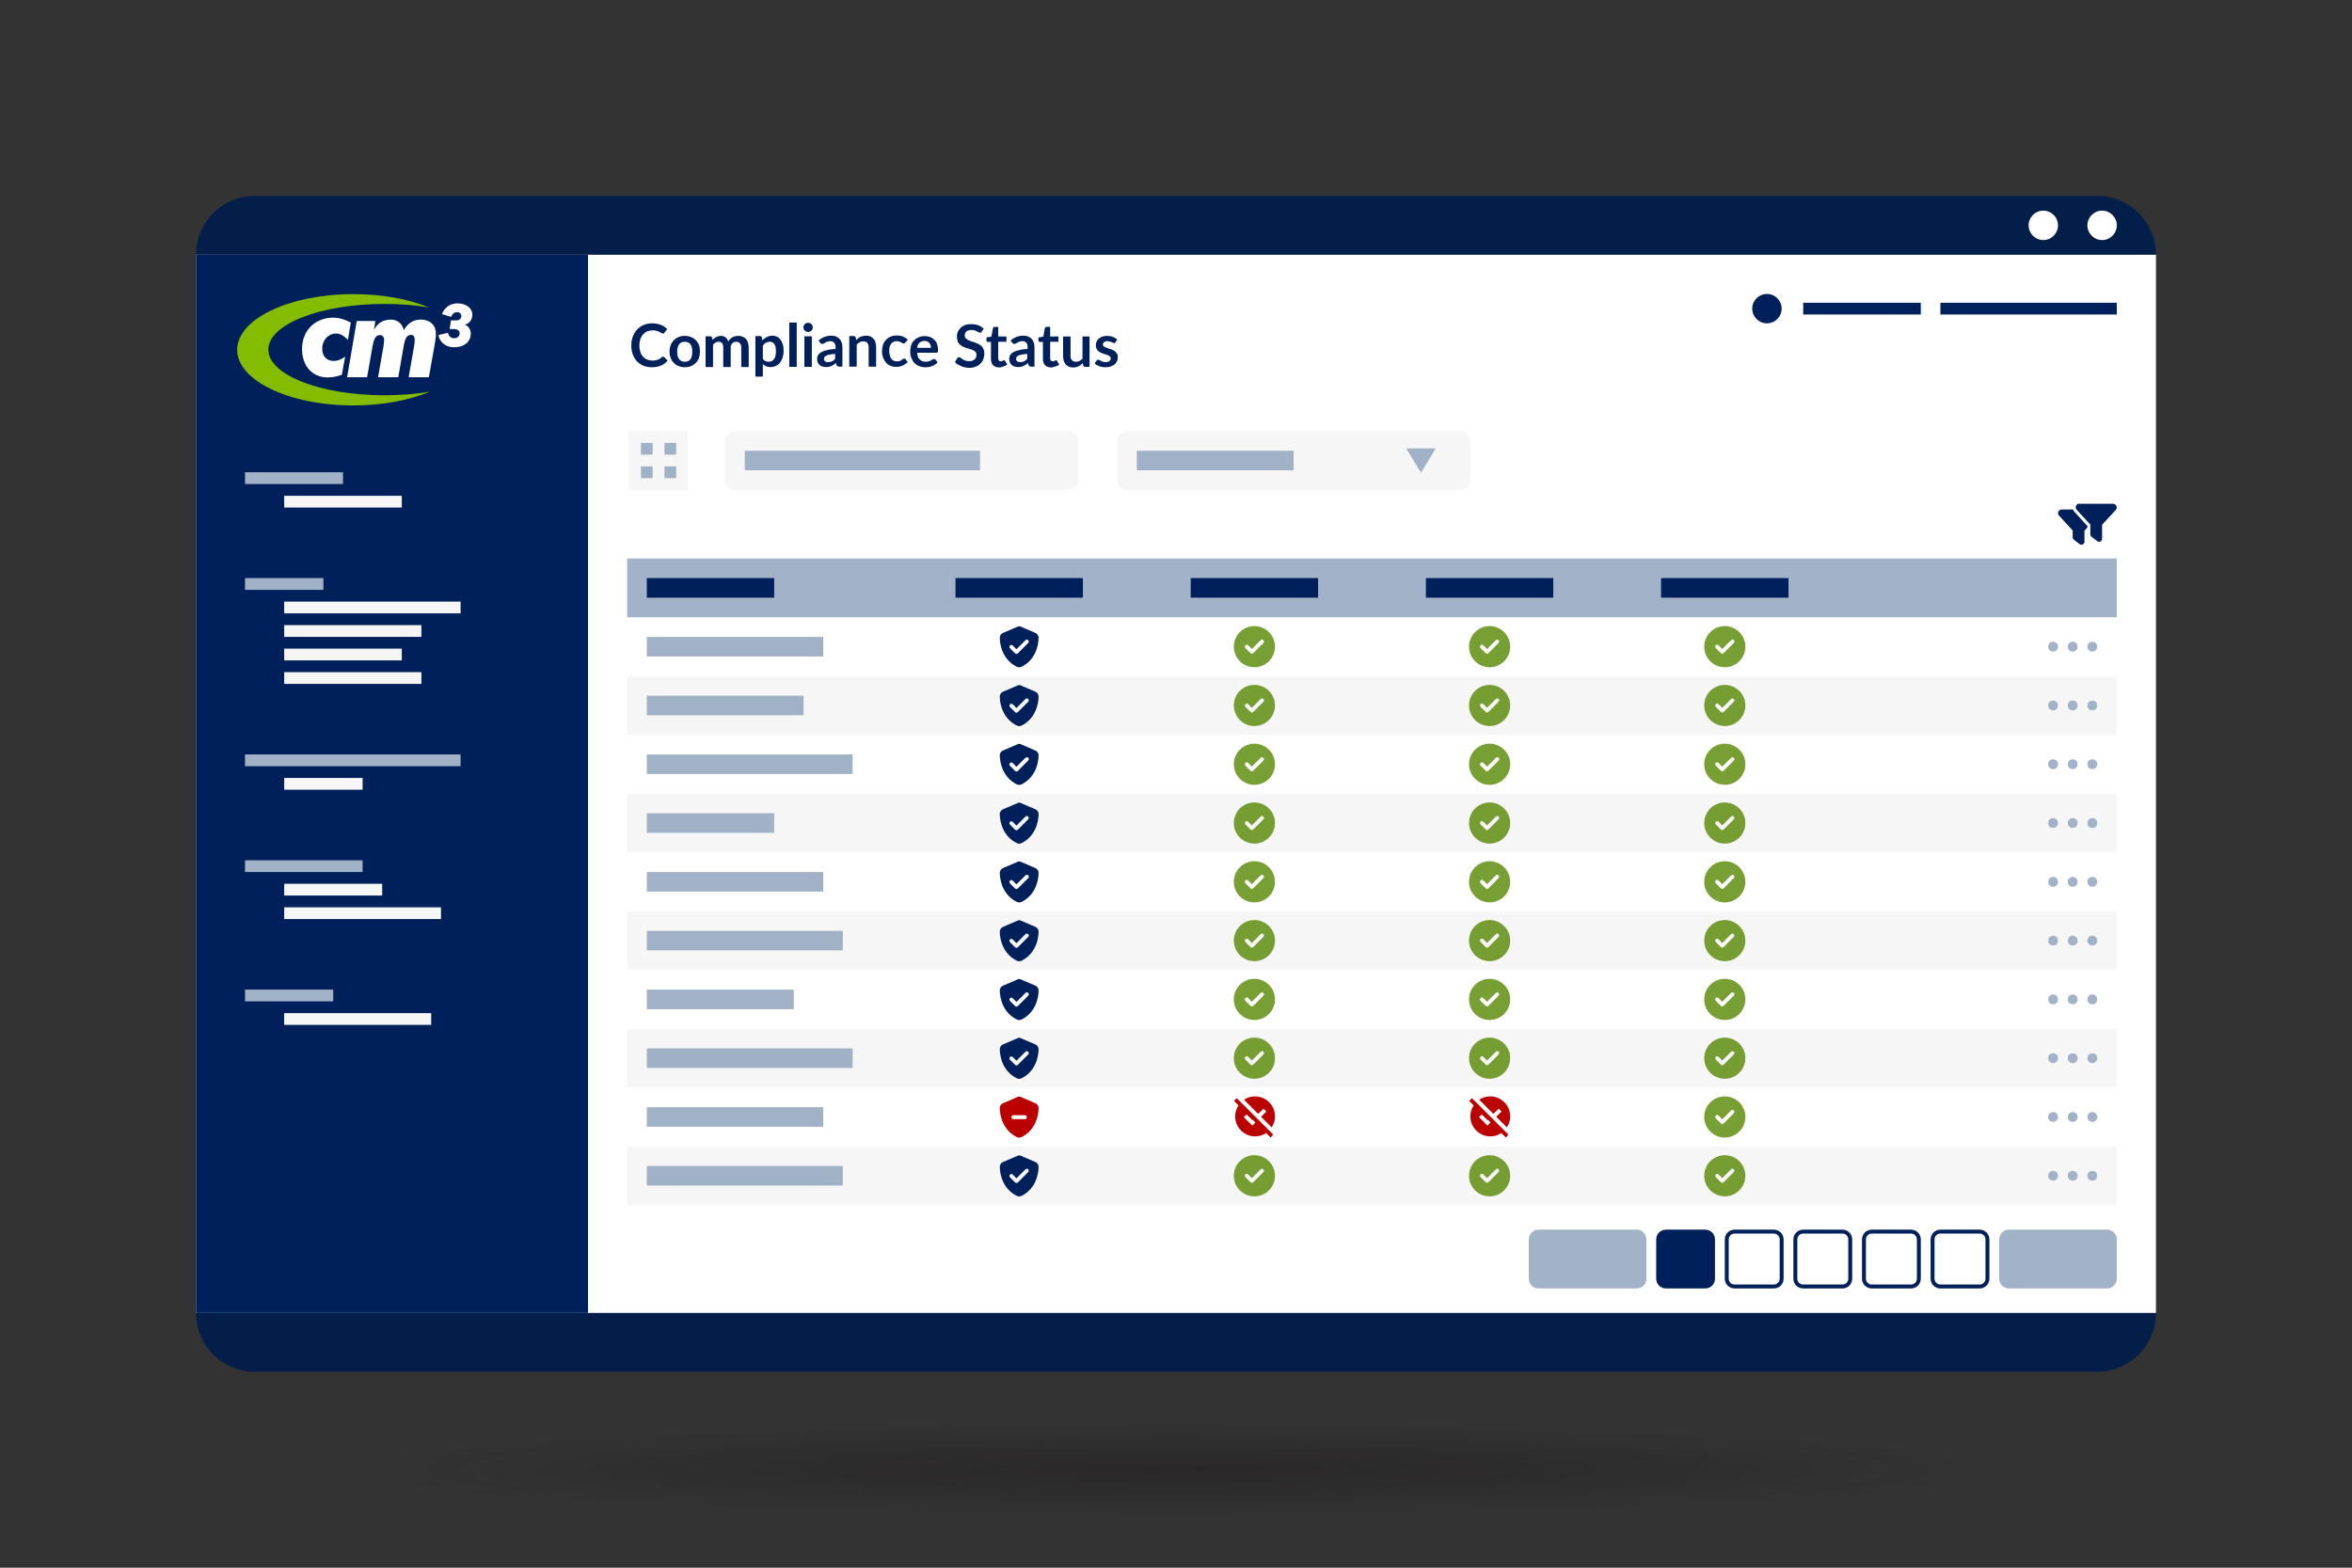 <?xml version="1.0" encoding="UTF-8"?>
<svg xmlns="http://www.w3.org/2000/svg" xmlns:xlink="http://www.w3.org/1999/xlink" version="1.1" id="Layer_1" x="0px" y="0px" viewBox="0 0 1200 800" style="enable-background:new 0 0 1200 800;" xml:space="preserve">
<rect x="0" y="0" width="1200" height="800" fill="#333333" stroke="none"/>
<style type="text/css">
	.st0{fill:#031E49;}
	.st1{fill:#FFFFFF;}
	.st2{fill-rule:evenodd;clip-rule:evenodd;fill:#00205B;}
	.st3{fill-rule:evenodd;clip-rule:evenodd;fill:#FFFFFF;}
	.st4{fill-rule:evenodd;clip-rule:evenodd;fill:#84BD00;}
	.st5{fill-rule:evenodd;clip-rule:evenodd;fill:#A2B2C6;}
	.st6{fill-rule:evenodd;clip-rule:evenodd;fill:#F6F6F6;}
	.st7{fill:#00205B;}
	.st8{fill:#A2B2C8;}
	.st9{fill:#F6F6F6;}
	.st10{fill:#BB0000;}
	.st11{fill:#568700;fill-opacity:0.8;}
	.st12{fill:#A2B2C6;}
	.st13{fill:#00205C;}
	.st14{fill:url(#SVGID_1_);}
</style>
<g id="Device_Background_00000101075520285279895050000000494361083457229956_">
	<path class="st0" d="M1070,700H130c-16.6,0-30-13.4-30-30V130c0-16.6,13.4-30,30-30h940c16.6,0,30,13.4,30,30v540   C1100,686.6,1086.6,700,1070,700z"></path>
	<rect x="100" y="130" class="st1" width="1000" height="540"></rect>
	<circle class="st1" cx="1072.5" cy="115" r="7.5"></circle>
	<circle class="st1" cx="1042.5" cy="115" r="7.5"></circle>
</g>
<g id="Sidebar_00000177445429814533292150000006956744581427844789_">
	
		<rect id="Sidebar_Background_00000182505612292103252130000009203384872883209616_" x="100" y="130" class="st2" width="200" height="540"></rect>
	<g id="Logo_00000134249563929489462670000000615000407658865300_">
		<path class="st3" d="M237.1,165.7c0.7-0.2,3.8-1,3.9-5.1l0-0.1c0-3.1-3-5.7-7.6-5.7c-3.7,0-6.6,2.1-7.9,5.5l4.6,1.4    c0.6-1.2,1.4-2.4,3.2-2.4c1.5,0,2.1,1.2,2.1,1.9c0,0.9-0.5,2.2-2.4,2.3h-1.4l-1.5,0l-0.7,4.4c0.5,0,1.7,0,2,0    c1.6,0,3.1,0.6,3.1,2.1c0,1.6-1.1,2.6-2.9,2.6c-1.7,0-2.9-1.3-3-2.8l-4.9,1.2c0.4,2.9,3.1,6.2,7.9,6.2c5.5,0,8.6-3,8.6-6.9    C240.2,168.5,239.1,166.2,237.1,165.7z"></path>
		<path class="st4" d="M196.1,201.7c-32.7,0-59.2-10.4-59.2-23.3c0-12.9,26.5-23.3,59.2-23.3c8.1,0,15.8,0.6,22.8,1.8    c-10.4-4.3-23.8-6.8-38.6-6.8c-32.7,0-59.3,12.7-59.3,28.4c0,15.7,26.5,28.4,59.3,28.4c14.9,0,28.6-2.7,39-7    C212.2,201.1,204.3,201.7,196.1,201.7z"></path>
		<path class="st3" d="M177.5,173.4c-2-2-3.8-3.2-6-3.2c-3.9,0-7.1,3.2-7.1,7.7c0,3.9,2.3,6.3,5.8,6.3c2,0,3.6-0.6,5.9-2.2l-1.7,9.3    c-3,0.9-4.8,1.3-7.2,1.3c-7.9,0-13.1-5.9-13.1-14.5c0-9.6,6.8-16,15.9-16c3.1,0,6.2,1,9,2.5L177.5,173.4z"></path>
		<path class="st3" d="M215.5,163.1c-6.9-0.5-9.5,5.5-9.5,5.5c-0.8-4.3-4.2-5.5-6.5-5.5c-4.2,0-6.8,1.8-8.7,5.2l0.7-4.5H182    l-4.9,28.7h10.2l2.2-12.6c1-5.7,1.4-8.9,4.5-8.9c1.1,0,2,1.1,2,2.4c0,0.6-0.2,2-0.3,3l-2.8,16.1h10.3l2.2-12.6c1-5.9,1.3-9,4.5-9    c1.1,0,1.7,1.1,1.7,2.6c0,0.8-0.1,1.8-0.3,2.9l-2.8,16.1h10.3l3.1-17.4c0.4-2.3,0.5-3.3,0.5-4.7    C222.4,165.8,219.4,163.4,215.5,163.1z"></path>
	</g>
	<g id="Menu_00000070085835102507734830000016199260410822895533_">
		<rect x="125" y="241" class="st5" width="50" height="6"></rect>
		<rect x="145" y="253" class="st6" width="60" height="6"></rect>
		<rect x="145" y="319" class="st6" width="70" height="6"></rect>
		<rect x="145" y="331" class="st6" width="60" height="6"></rect>
		<rect x="145" y="343" class="st6" width="70" height="6"></rect>
		<rect x="125" y="295" class="st5" width="40" height="6"></rect>
		<rect x="145" y="307" class="st6" width="90" height="6"></rect>
		<rect x="125" y="385" class="st5" width="110" height="6"></rect>
		<rect x="145" y="397" class="st6" width="40" height="6"></rect>
		<rect x="125" y="439" class="st5" width="60" height="6"></rect>
		<rect x="145" y="451" class="st6" width="50" height="6"></rect>
		<rect x="145" y="463" class="st6" width="80" height="6"></rect>
		<rect x="125" y="505" class="st5" width="45" height="6"></rect>
		<rect x="145" y="517" class="st6" width="75" height="6"></rect>
	</g>
</g>
<g>
	<path class="st7" d="M338.4,182c0.2,0,0.4,0.1,0.6,0.3l1.6,1.7c-0.9,1.1-2,2-3.3,2.5c-1.3,0.6-2.9,0.9-4.7,0.9   c-1.6,0-3.1-0.3-4.4-0.8c-1.3-0.6-2.4-1.3-3.3-2.3c-0.9-1-1.6-2.2-2.1-3.6c-0.5-1.4-0.7-2.9-0.7-4.5c0-1.7,0.3-3.2,0.8-4.5   c0.5-1.4,1.3-2.6,2.2-3.6c1-1,2.1-1.8,3.4-2.3c1.3-0.6,2.8-0.8,4.4-0.8c1.6,0,3,0.3,4.3,0.8c1.2,0.5,2.3,1.2,3.2,2.1l-1.4,1.9   c-0.1,0.1-0.2,0.2-0.3,0.3c-0.1,0.1-0.3,0.1-0.5,0.1c-0.2,0-0.3,0-0.5-0.1c-0.2-0.1-0.3-0.2-0.5-0.3c-0.2-0.1-0.4-0.3-0.7-0.4   c-0.3-0.2-0.5-0.3-0.9-0.4c-0.3-0.1-0.7-0.2-1.2-0.3c-0.4-0.1-1-0.1-1.5-0.1c-1,0-1.9,0.2-2.7,0.5s-1.5,0.9-2.1,1.5   c-0.6,0.7-1,1.5-1.4,2.4c-0.3,1-0.5,2.1-0.5,3.3c0,1.2,0.2,2.3,0.5,3.3c0.3,1,0.8,1.8,1.4,2.4c0.6,0.7,1.3,1.2,2.1,1.5   c0.8,0.4,1.7,0.5,2.6,0.5c0.6,0,1.1,0,1.5-0.1c0.5-0.1,0.9-0.2,1.2-0.3c0.4-0.1,0.7-0.3,1.1-0.5c0.3-0.2,0.7-0.5,1-0.8   c0.1-0.1,0.2-0.2,0.3-0.2C338.2,182.1,338.3,182,338.4,182z"></path>
	<path class="st7" d="M349.4,171.4c1.2,0,2.2,0.2,3.2,0.6c0.9,0.4,1.8,0.9,2.4,1.6c0.7,0.7,1.2,1.5,1.6,2.5c0.4,1,0.5,2.1,0.5,3.3   c0,1.2-0.2,2.4-0.5,3.3c-0.4,1-0.9,1.8-1.6,2.5c-0.7,0.7-1.5,1.2-2.4,1.6c-0.9,0.4-2,0.6-3.2,0.6c-1.2,0-2.2-0.2-3.2-0.6   c-1-0.4-1.8-0.9-2.4-1.6c-0.7-0.7-1.2-1.5-1.6-2.5c-0.4-1-0.6-2.1-0.6-3.3c0-1.2,0.2-2.3,0.6-3.3c0.4-1,0.9-1.8,1.6-2.5   c0.7-0.7,1.5-1.2,2.4-1.6C347.2,171.6,348.3,171.4,349.4,171.4z M349.4,184.6c1.3,0,2.3-0.4,2.9-1.3c0.6-0.9,0.9-2.1,0.9-3.8   c0-1.7-0.3-3-0.9-3.8s-1.6-1.3-2.9-1.3c-1.3,0-2.3,0.4-2.9,1.3c-0.6,0.9-1,2.2-1,3.8s0.3,2.9,1,3.8   C347.1,184.1,348.1,184.6,349.4,184.6z"></path>
	<path class="st7" d="M360,187.2v-15.6h2.3c0.5,0,0.8,0.2,1,0.7l0.2,1.2c0.3-0.3,0.6-0.6,0.9-0.8c0.3-0.3,0.6-0.5,1-0.7   c0.3-0.2,0.7-0.3,1.1-0.4s0.8-0.2,1.3-0.2c1,0,1.8,0.3,2.4,0.8s1.1,1.2,1.4,2.1c0.2-0.5,0.5-1,0.9-1.3c0.4-0.4,0.8-0.7,1.2-0.9   c0.4-0.2,0.9-0.4,1.4-0.5c0.5-0.1,1-0.2,1.5-0.2c0.9,0,1.6,0.1,2.3,0.4s1.2,0.6,1.7,1.2c0.5,0.5,0.8,1.1,1,1.9   c0.2,0.7,0.4,1.6,0.4,2.5v9.9h-3.8v-9.9c0-1-0.2-1.7-0.7-2.2c-0.4-0.5-1.1-0.8-1.9-0.8c-0.4,0-0.7,0.1-1.1,0.2   c-0.3,0.1-0.6,0.3-0.9,0.6c-0.2,0.2-0.4,0.6-0.6,0.9s-0.2,0.8-0.2,1.3v9.9h-3.8v-9.9c0-1-0.2-1.8-0.6-2.3c-0.4-0.5-1-0.7-1.8-0.7   c-0.5,0-1.1,0.1-1.5,0.4c-0.5,0.3-0.9,0.6-1.3,1.1v11.4H360z"></path>
	<path class="st7" d="M389,173.7c0.6-0.7,1.4-1.3,2.2-1.7c0.8-0.4,1.8-0.7,2.9-0.7c0.9,0,1.6,0.2,2.3,0.5s1.3,0.9,1.8,1.5   c0.5,0.7,0.9,1.5,1.2,2.5c0.3,1,0.4,2.1,0.4,3.4c0,1.2-0.2,2.2-0.5,3.2c-0.3,1-0.8,1.9-1.3,2.6s-1.3,1.3-2.1,1.7s-1.8,0.6-2.8,0.6   c-0.9,0-1.6-0.1-2.2-0.4s-1.2-0.6-1.7-1.1v6.4h-3.8v-20.7h2.3c0.5,0,0.8,0.2,1,0.7L389,173.7z M389.2,183.2   c0.4,0.5,0.9,0.9,1.4,1.1s1,0.3,1.6,0.3c0.6,0,1.1-0.1,1.5-0.3s0.8-0.5,1.2-1c0.3-0.4,0.6-1,0.7-1.6c0.2-0.7,0.3-1.4,0.3-2.3   c0-0.9-0.1-1.7-0.2-2.3c-0.1-0.6-0.4-1.1-0.6-1.5c-0.3-0.4-0.6-0.7-1-0.9c-0.4-0.2-0.8-0.3-1.3-0.3c-0.8,0-1.4,0.2-2,0.5   s-1.1,0.8-1.6,1.4V183.2z"></path>
	<path class="st7" d="M406.5,164.6v22.6h-3.8v-22.6H406.5z"></path>
	<path class="st7" d="M414.7,167.1c0,0.3-0.1,0.6-0.2,0.9c-0.1,0.3-0.3,0.5-0.5,0.7c-0.2,0.2-0.5,0.4-0.8,0.5   c-0.3,0.1-0.6,0.2-0.9,0.2c-0.3,0-0.6-0.1-0.9-0.2c-0.3-0.1-0.5-0.3-0.8-0.5s-0.4-0.5-0.5-0.7c-0.1-0.3-0.2-0.6-0.2-0.9   c0-0.3,0.1-0.6,0.2-0.9c0.1-0.3,0.3-0.5,0.5-0.8s0.5-0.4,0.8-0.5c0.3-0.1,0.6-0.2,0.9-0.2c0.3,0,0.6,0.1,0.9,0.2   c0.3,0.1,0.5,0.3,0.8,0.5c0.2,0.2,0.4,0.5,0.5,0.8S414.7,166.7,414.7,167.1z M414.2,171.6v15.6h-3.8v-15.6H414.2z"></path>
	<path class="st7" d="M417.6,173.8c1.8-1.6,4-2.5,6.5-2.5c0.9,0,1.7,0.1,2.4,0.4c0.7,0.3,1.3,0.7,1.8,1.2s0.9,1.2,1.1,1.9   c0.3,0.7,0.4,1.6,0.4,2.4v9.9h-1.7c-0.4,0-0.6-0.1-0.8-0.2c-0.2-0.1-0.3-0.3-0.5-0.6l-0.3-1.1c-0.4,0.4-0.8,0.7-1.2,0.9   c-0.4,0.3-0.8,0.5-1.2,0.7c-0.4,0.2-0.8,0.3-1.3,0.4c-0.5,0.1-1,0.1-1.5,0.1c-0.7,0-1.3-0.1-1.8-0.3c-0.6-0.2-1-0.4-1.4-0.8   c-0.4-0.4-0.7-0.8-0.9-1.3c-0.2-0.5-0.3-1.1-0.3-1.8c0-0.4,0.1-0.8,0.2-1.2c0.1-0.4,0.3-0.8,0.6-1.1c0.3-0.4,0.7-0.7,1.2-1   c0.5-0.3,1.1-0.6,1.8-0.8c0.7-0.2,1.5-0.4,2.4-0.6s2-0.2,3.2-0.3v-0.9c0-1-0.2-1.8-0.7-2.3c-0.4-0.5-1.1-0.8-1.9-0.8   c-0.6,0-1.1,0.1-1.5,0.2c-0.4,0.1-0.8,0.3-1.1,0.5c-0.3,0.2-0.6,0.3-0.8,0.5c-0.2,0.1-0.5,0.2-0.8,0.2c-0.3,0-0.5-0.1-0.7-0.2   c-0.2-0.1-0.3-0.3-0.4-0.5L417.6,173.8z M426.2,180.6c-1.1,0.1-2,0.1-2.7,0.3c-0.7,0.1-1.3,0.3-1.8,0.5c-0.4,0.2-0.8,0.5-1,0.7   c-0.2,0.3-0.3,0.6-0.3,0.9c0,0.7,0.2,1.1,0.6,1.4s0.9,0.4,1.5,0.4c0.8,0,1.4-0.1,2-0.4c0.6-0.3,1.1-0.7,1.6-1.3V180.6z"></path>
	<path class="st7" d="M436.9,173.5c0.3-0.3,0.6-0.6,1-0.9c0.3-0.3,0.7-0.5,1.1-0.7c0.4-0.2,0.8-0.3,1.3-0.4c0.4-0.1,0.9-0.2,1.5-0.2   c0.9,0,1.6,0.1,2.3,0.4c0.7,0.3,1.2,0.7,1.6,1.2s0.8,1.1,1,1.9c0.2,0.7,0.3,1.5,0.3,2.4v9.9h-3.8v-9.9c0-1-0.2-1.7-0.7-2.2   c-0.4-0.5-1.1-0.8-2-0.8c-0.6,0-1.3,0.1-1.8,0.4c-0.6,0.3-1.1,0.7-1.6,1.2v11.3h-3.8v-15.6h2.3c0.5,0,0.8,0.2,1,0.7L436.9,173.5z"></path>
	<path class="st7" d="M461.8,174.9c-0.1,0.1-0.2,0.3-0.3,0.3c-0.1,0.1-0.3,0.1-0.5,0.1c-0.2,0-0.4-0.1-0.6-0.2   c-0.2-0.1-0.4-0.2-0.7-0.4s-0.6-0.3-0.9-0.4c-0.3-0.1-0.8-0.2-1.3-0.2c-0.7,0-1.2,0.1-1.7,0.4s-0.9,0.6-1.2,1   c-0.3,0.4-0.6,1-0.7,1.6c-0.2,0.6-0.2,1.4-0.2,2.2c0,0.8,0.1,1.6,0.3,2.2c0.2,0.6,0.4,1.2,0.8,1.6c0.3,0.4,0.7,0.8,1.2,1   c0.5,0.2,1,0.3,1.6,0.3s1.1-0.1,1.5-0.2c0.4-0.1,0.7-0.3,0.9-0.5c0.3-0.2,0.5-0.3,0.7-0.5s0.4-0.2,0.6-0.2c0.3,0,0.5,0.1,0.7,0.3   l1.1,1.4c-0.4,0.5-0.9,0.9-1.4,1.2c-0.5,0.3-1,0.6-1.5,0.8c-0.5,0.2-1.1,0.3-1.6,0.4c-0.6,0.1-1.1,0.1-1.6,0.1   c-1,0-1.9-0.2-2.7-0.5c-0.9-0.4-1.6-0.9-2.2-1.6s-1.1-1.5-1.5-2.5c-0.4-1-0.6-2.1-0.6-3.4c0-1.1,0.2-2.2,0.5-3.2s0.8-1.8,1.5-2.5   c0.6-0.7,1.4-1.3,2.4-1.7c0.9-0.4,2-0.6,3.3-0.6c1.2,0,2.2,0.2,3.1,0.6c0.9,0.4,1.7,0.9,2.4,1.6L461.8,174.9z"></path>
	<path class="st7" d="M467.9,179.9c0.1,0.8,0.2,1.5,0.4,2.1c0.2,0.6,0.5,1.1,0.9,1.4c0.4,0.4,0.8,0.7,1.3,0.9   c0.5,0.2,1.1,0.3,1.7,0.3c0.6,0,1.1-0.1,1.6-0.2s0.8-0.3,1.2-0.5c0.3-0.2,0.6-0.3,0.9-0.5c0.2-0.1,0.5-0.2,0.7-0.2   c0.3,0,0.5,0.1,0.7,0.3l1.1,1.4c-0.4,0.5-0.9,0.9-1.4,1.2c-0.5,0.3-1.1,0.6-1.6,0.8c-0.6,0.2-1.1,0.3-1.7,0.4   c-0.6,0.1-1.1,0.1-1.7,0.1c-1.1,0-2.1-0.2-3-0.5c-0.9-0.4-1.7-0.9-2.4-1.6c-0.7-0.7-1.2-1.6-1.6-2.6c-0.4-1-0.6-2.2-0.6-3.6   c0-1.1,0.2-2.1,0.5-3c0.3-0.9,0.8-1.8,1.5-2.4c0.6-0.7,1.4-1.2,2.4-1.6c0.9-0.4,2-0.6,3.1-0.6c1,0,1.9,0.2,2.7,0.5   c0.8,0.3,1.5,0.8,2.1,1.4s1.1,1.3,1.4,2.2c0.3,0.9,0.5,1.9,0.5,3c0,0.6-0.1,1-0.2,1.1c-0.1,0.2-0.4,0.3-0.7,0.3H467.9z M475,177.6   c0-0.5-0.1-0.9-0.2-1.4c-0.1-0.4-0.3-0.8-0.6-1.1c-0.3-0.3-0.6-0.6-1-0.8c-0.4-0.2-0.9-0.3-1.5-0.3c-1.1,0-1.9,0.3-2.6,0.9   c-0.6,0.6-1,1.5-1.2,2.6H475z"></path>
	<path class="st7" d="M500.9,169.2c-0.1,0.2-0.3,0.4-0.4,0.5c-0.1,0.1-0.3,0.1-0.5,0.1c-0.2,0-0.4-0.1-0.7-0.2   c-0.2-0.2-0.5-0.3-0.9-0.5c-0.3-0.2-0.7-0.4-1.2-0.5c-0.5-0.2-1-0.2-1.6-0.2c-0.6,0-1.1,0.1-1.5,0.2c-0.4,0.1-0.8,0.3-1.1,0.6   c-0.3,0.2-0.5,0.5-0.6,0.9c-0.1,0.3-0.2,0.7-0.2,1.1c0,0.5,0.1,0.9,0.4,1.3c0.3,0.3,0.7,0.6,1.1,0.9c0.5,0.2,1,0.5,1.6,0.7   c0.6,0.2,1.2,0.4,1.9,0.6c0.6,0.2,1.3,0.5,1.9,0.8c0.6,0.3,1.2,0.7,1.6,1.1c0.5,0.4,0.9,1,1.1,1.6c0.3,0.6,0.4,1.4,0.4,2.3   c0,1-0.2,1.9-0.5,2.8c-0.3,0.9-0.8,1.6-1.5,2.3s-1.5,1.2-2.4,1.5c-0.9,0.4-2,0.6-3.2,0.6c-0.7,0-1.4-0.1-2.1-0.2s-1.3-0.3-2-0.6   s-1.2-0.6-1.8-0.9s-1-0.8-1.5-1.2l1.2-2c0.1-0.1,0.2-0.3,0.4-0.4c0.2-0.1,0.3-0.1,0.5-0.1c0.3,0,0.5,0.1,0.8,0.3   c0.3,0.2,0.6,0.4,1,0.7c0.4,0.3,0.9,0.5,1.4,0.7c0.5,0.2,1.2,0.3,2,0.3c1.2,0,2.1-0.3,2.7-0.8c0.6-0.6,1-1.3,1-2.4   c0-0.6-0.1-1-0.4-1.4s-0.7-0.7-1.1-0.9c-0.5-0.2-1-0.5-1.6-0.6c-0.6-0.2-1.2-0.4-1.9-0.6s-1.2-0.4-1.9-0.7   c-0.6-0.3-1.2-0.7-1.6-1.1c-0.5-0.5-0.9-1-1.1-1.7s-0.4-1.5-0.4-2.5c0-0.8,0.2-1.6,0.5-2.3s0.8-1.4,1.4-2c0.6-0.6,1.4-1.1,2.3-1.4   c0.9-0.4,1.9-0.5,3.1-0.5c1.3,0,2.5,0.2,3.6,0.6s2,1,2.8,1.7L500.9,169.2z"></path>
	<path class="st7" d="M509.8,187.5c-1.4,0-2.4-0.4-3.1-1.1c-0.7-0.8-1.1-1.8-1.1-3.2v-8.7H504c-0.2,0-0.4-0.1-0.5-0.2   c-0.1-0.1-0.2-0.3-0.2-0.6v-1.5l2.5-0.4l0.8-4.3c0.1-0.2,0.1-0.4,0.3-0.5c0.1-0.1,0.3-0.2,0.5-0.2h1.9v4.9h4.2v2.7h-4.2v8.5   c0,0.5,0.1,0.9,0.4,1.1c0.2,0.3,0.6,0.4,1,0.4c0.2,0,0.4,0,0.6-0.1c0.2-0.1,0.3-0.1,0.4-0.2c0.1-0.1,0.2-0.1,0.3-0.2   c0.1-0.1,0.2-0.1,0.3-0.1c0.1,0,0.2,0,0.3,0.1c0.1,0.1,0.1,0.1,0.2,0.3l1.1,1.8c-0.5,0.5-1.2,0.8-1.9,1S510.6,187.5,509.8,187.5z"></path>
	<path class="st7" d="M515.6,173.8c1.8-1.6,4-2.5,6.5-2.5c0.9,0,1.7,0.1,2.4,0.4c0.7,0.3,1.3,0.7,1.8,1.2s0.9,1.2,1.1,1.9   c0.3,0.7,0.4,1.6,0.4,2.4v9.9h-1.7c-0.4,0-0.6-0.1-0.8-0.2c-0.2-0.1-0.3-0.3-0.5-0.6l-0.3-1.1c-0.4,0.4-0.8,0.7-1.2,0.9   c-0.4,0.3-0.8,0.5-1.2,0.7c-0.4,0.2-0.8,0.3-1.3,0.4c-0.5,0.1-1,0.1-1.5,0.1c-0.7,0-1.3-0.1-1.8-0.3c-0.6-0.2-1-0.4-1.4-0.8   c-0.4-0.4-0.7-0.8-0.9-1.3c-0.2-0.5-0.3-1.1-0.3-1.8c0-0.4,0.1-0.8,0.2-1.2c0.1-0.4,0.3-0.8,0.6-1.1c0.3-0.4,0.7-0.7,1.2-1   c0.5-0.3,1.1-0.6,1.8-0.8c0.7-0.2,1.5-0.4,2.4-0.6s2-0.2,3.2-0.3v-0.9c0-1-0.2-1.8-0.7-2.3c-0.4-0.5-1.1-0.8-1.9-0.8   c-0.6,0-1.1,0.1-1.5,0.2c-0.4,0.1-0.8,0.3-1.1,0.5c-0.3,0.2-0.6,0.3-0.8,0.5c-0.2,0.1-0.5,0.2-0.8,0.2c-0.3,0-0.5-0.1-0.7-0.2   c-0.2-0.1-0.3-0.3-0.4-0.5L515.6,173.8z M524.2,180.6c-1.1,0.1-2,0.1-2.7,0.3c-0.7,0.1-1.3,0.3-1.8,0.5c-0.4,0.2-0.8,0.5-1,0.7   c-0.2,0.3-0.3,0.6-0.3,0.9c0,0.7,0.2,1.1,0.6,1.4s0.9,0.4,1.5,0.4c0.8,0,1.4-0.1,2-0.4c0.6-0.3,1.1-0.7,1.6-1.3V180.6z"></path>
	<path class="st7" d="M536.3,187.5c-1.4,0-2.4-0.4-3.1-1.1c-0.7-0.8-1.1-1.8-1.1-3.2v-8.7h-1.6c-0.2,0-0.4-0.1-0.5-0.2   c-0.1-0.1-0.2-0.3-0.2-0.6v-1.5l2.5-0.4l0.8-4.3c0.1-0.2,0.1-0.4,0.3-0.5c0.1-0.1,0.3-0.2,0.5-0.2h1.9v4.9h4.2v2.7h-4.2v8.5   c0,0.5,0.1,0.9,0.4,1.1c0.2,0.3,0.6,0.4,1,0.4c0.2,0,0.4,0,0.6-0.1c0.2-0.1,0.3-0.1,0.4-0.2c0.1-0.1,0.2-0.1,0.3-0.2   c0.1-0.1,0.2-0.1,0.3-0.1c0.1,0,0.2,0,0.3,0.1c0.1,0.1,0.1,0.1,0.2,0.3l1.1,1.8c-0.5,0.5-1.2,0.8-1.9,1S537.1,187.5,536.3,187.5z"></path>
	<path class="st7" d="M555.9,171.6v15.6h-2.3c-0.5,0-0.8-0.2-0.9-0.7l-0.3-1.2c-0.6,0.6-1.3,1.2-2.1,1.6c-0.8,0.4-1.7,0.6-2.7,0.6   c-0.9,0-1.6-0.1-2.3-0.4c-0.7-0.3-1.2-0.7-1.6-1.2c-0.4-0.5-0.8-1.2-1-1.9s-0.3-1.5-0.3-2.4v-9.9h3.8v9.9c0,1,0.2,1.7,0.7,2.2   s1.1,0.8,2,0.8c0.6,0,1.3-0.1,1.8-0.4c0.6-0.3,1.1-0.7,1.6-1.2v-11.3H555.9z"></path>
	<path class="st7" d="M569.1,174.7c-0.1,0.2-0.2,0.3-0.3,0.3s-0.3,0.1-0.4,0.1c-0.2,0-0.4-0.1-0.6-0.2c-0.2-0.1-0.4-0.2-0.7-0.3   c-0.3-0.1-0.6-0.2-0.9-0.3c-0.4-0.1-0.8-0.2-1.2-0.2c-0.7,0-1.3,0.2-1.7,0.5c-0.4,0.3-0.6,0.7-0.6,1.2c0,0.3,0.1,0.6,0.3,0.8   c0.2,0.2,0.5,0.4,0.9,0.6c0.4,0.2,0.8,0.3,1.2,0.5c0.5,0.1,0.9,0.3,1.4,0.4c0.5,0.2,0.9,0.3,1.4,0.6c0.5,0.2,0.9,0.5,1.2,0.8   s0.6,0.7,0.9,1.1c0.2,0.4,0.3,1,0.3,1.6c0,0.8-0.1,1.4-0.4,2.1c-0.3,0.6-0.7,1.2-1.2,1.6c-0.5,0.5-1.2,0.8-2,1.1   c-0.8,0.3-1.7,0.4-2.7,0.4c-0.5,0-1.1,0-1.6-0.1s-1-0.2-1.5-0.4c-0.5-0.2-0.9-0.4-1.3-0.6c-0.4-0.2-0.8-0.5-1.1-0.8l0.9-1.4   c0.1-0.2,0.2-0.3,0.4-0.4c0.2-0.1,0.3-0.1,0.6-0.1c0.2,0,0.5,0.1,0.7,0.2c0.2,0.1,0.4,0.3,0.7,0.4c0.3,0.2,0.6,0.3,1,0.4   s0.8,0.2,1.4,0.2c0.4,0,0.8-0.1,1.1-0.2c0.3-0.1,0.6-0.2,0.8-0.4c0.2-0.2,0.4-0.4,0.5-0.6c0.1-0.2,0.1-0.5,0.1-0.7   c0-0.4-0.1-0.7-0.3-0.9c-0.2-0.2-0.5-0.4-0.9-0.6s-0.8-0.3-1.2-0.5c-0.5-0.1-0.9-0.3-1.4-0.4c-0.5-0.2-1-0.4-1.4-0.6   c-0.5-0.2-0.9-0.5-1.2-0.8s-0.6-0.7-0.9-1.2c-0.2-0.5-0.3-1.1-0.3-1.8c0-0.6,0.1-1.2,0.4-1.8s0.6-1.1,1.1-1.5s1.1-0.8,1.8-1   c0.7-0.3,1.6-0.4,2.5-0.4c1.1,0,2.1,0.2,2.9,0.5c0.9,0.4,1.6,0.8,2.2,1.4L569.1,174.7z"></path>
</g>
<rect x="920" y="154.5" class="st7" width="60" height="6"></rect>
<circle class="st7" cx="901.5" cy="157.5" r="7.5"></circle>
<rect x="990" y="154.5" class="st7" width="90" height="6"></rect>
<rect x="320" y="285" class="st8" width="760" height="30"></rect>
<rect x="320" y="345" class="st9" width="760" height="30"></rect>
<rect x="320" y="405" class="st9" width="760" height="30"></rect>
<rect x="320" y="465" class="st9" width="760" height="30"></rect>
<rect x="320" y="525" class="st9" width="760" height="30"></rect>
<rect x="320" y="585" class="st9" width="760" height="30"></rect>
<path class="st7" d="M520.6,319.7c-0.2-0.1-0.4-0.1-0.6-0.1s-0.4,0-0.6,0.1l-7.7,3.3c-0.9,0.4-1.6,1.3-1.6,2.4  c0,4.1,1.7,11.5,8.8,14.9c0.7,0.3,1.5,0.3,2.2,0c7.1-3.4,8.8-10.9,8.8-14.9c0-1.1-0.7-2-1.6-2.4L520.6,319.7z M524.6,328.1l-5.3,5.3  c-0.4,0.4-1,0.4-1.4,0l-2.6-2.6c-0.4-0.4-0.4-1,0-1.4c0.4-0.4,1-0.4,1.4,0l1.9,1.9l4.6-4.6c0.4-0.4,1-0.4,1.4,0  C525,327.1,525,327.7,524.6,328.1L524.6,328.1z"></path>
<path class="st7" d="M520.6,349.7c-0.2-0.1-0.4-0.1-0.6-0.1s-0.4,0-0.6,0.1l-7.7,3.3c-0.9,0.4-1.6,1.3-1.6,2.4  c0,4.1,1.7,11.5,8.8,14.9c0.7,0.3,1.5,0.3,2.2,0c7.1-3.4,8.8-10.9,8.8-14.9c0-1.1-0.7-2-1.6-2.4L520.6,349.7z M524.6,358.1l-5.3,5.3  c-0.4,0.4-1,0.4-1.4,0l-2.6-2.6c-0.4-0.4-0.4-1,0-1.4c0.4-0.4,1-0.4,1.4,0l1.9,1.9l4.6-4.6c0.4-0.4,1-0.4,1.4,0  C525,357.1,525,357.7,524.6,358.1L524.6,358.1z"></path>
<path class="st7" d="M520.6,379.7c-0.2-0.1-0.4-0.1-0.6-0.1s-0.4,0-0.6,0.1l-7.7,3.3c-0.9,0.4-1.6,1.3-1.6,2.4  c0,4.1,1.7,11.5,8.8,14.9c0.7,0.3,1.5,0.3,2.2,0c7.1-3.4,8.8-10.9,8.8-14.9c0-1.1-0.7-2-1.6-2.4L520.6,379.7z M524.6,388.1l-5.3,5.3  c-0.4,0.4-1,0.4-1.4,0l-2.6-2.6c-0.4-0.4-0.4-1,0-1.4c0.4-0.4,1-0.4,1.4,0l1.9,1.9l4.6-4.6c0.4-0.4,1-0.4,1.4,0  C525,387.1,525,387.7,524.6,388.1L524.6,388.1z"></path>
<path class="st7" d="M520.6,409.7c-0.2-0.1-0.4-0.1-0.6-0.1s-0.4,0-0.6,0.1l-7.7,3.3c-0.9,0.4-1.6,1.3-1.6,2.4  c0,4.1,1.7,11.5,8.8,14.9c0.7,0.3,1.5,0.3,2.2,0c7.1-3.4,8.8-10.9,8.8-14.9c0-1.1-0.7-2-1.6-2.4L520.6,409.7z M524.6,418.1l-5.3,5.3  c-0.4,0.4-1,0.4-1.4,0l-2.6-2.6c-0.4-0.4-0.4-1,0-1.4c0.4-0.4,1-0.4,1.4,0l1.9,1.9l4.6-4.6c0.4-0.4,1-0.4,1.4,0  C525,417.1,525,417.7,524.6,418.1L524.6,418.1z"></path>
<path class="st7" d="M520.6,439.7c-0.2-0.1-0.4-0.1-0.6-0.1s-0.4,0-0.6,0.1l-7.7,3.3c-0.9,0.4-1.6,1.3-1.6,2.4  c0,4.1,1.7,11.5,8.8,14.9c0.7,0.3,1.5,0.3,2.2,0c7.1-3.4,8.8-10.9,8.8-14.9c0-1.1-0.7-2-1.6-2.4L520.6,439.7z M524.6,448.1l-5.3,5.3  c-0.4,0.4-1,0.4-1.4,0l-2.6-2.6c-0.4-0.4-0.4-1,0-1.4c0.4-0.4,1-0.4,1.4,0l1.9,1.9l4.6-4.6c0.4-0.4,1-0.4,1.4,0  C525,447.1,525,447.7,524.6,448.1L524.6,448.1z"></path>
<path class="st7" d="M520.6,469.7c-0.2-0.1-0.4-0.1-0.6-0.1s-0.4,0-0.6,0.1l-7.7,3.3c-0.9,0.4-1.6,1.3-1.6,2.4  c0,4.1,1.7,11.5,8.8,14.9c0.7,0.3,1.5,0.3,2.2,0c7.1-3.4,8.8-10.9,8.8-14.9c0-1.1-0.7-2-1.6-2.4L520.6,469.7z M524.6,478.1l-5.3,5.3  c-0.4,0.4-1,0.4-1.4,0l-2.6-2.6c-0.4-0.4-0.4-1,0-1.4c0.4-0.4,1-0.4,1.4,0l1.9,1.9l4.6-4.6c0.4-0.4,1-0.4,1.4,0  C525,477.1,525,477.7,524.6,478.1L524.6,478.1z"></path>
<path class="st7" d="M520.6,499.7c-0.2-0.1-0.4-0.1-0.6-0.1s-0.4,0-0.6,0.1l-7.7,3.3c-0.9,0.4-1.6,1.3-1.6,2.4  c0,4.1,1.7,11.5,8.8,14.9c0.7,0.3,1.5,0.3,2.2,0c7.1-3.4,8.8-10.9,8.8-14.9c0-1.1-0.7-2-1.6-2.4L520.6,499.7z M524.6,508.1l-5.3,5.3  c-0.4,0.4-1,0.4-1.4,0l-2.6-2.6c-0.4-0.4-0.4-1,0-1.4c0.4-0.4,1-0.4,1.4,0l1.9,1.9l4.6-4.6c0.4-0.4,1-0.4,1.4,0  C525,507.1,525,507.7,524.6,508.1L524.6,508.1z"></path>
<path class="st7" d="M520.6,529.7c-0.2-0.1-0.4-0.1-0.6-0.1s-0.4,0-0.6,0.1l-7.7,3.3c-0.9,0.4-1.6,1.3-1.6,2.4  c0,4.1,1.7,11.5,8.8,14.9c0.7,0.3,1.5,0.3,2.2,0c7.1-3.4,8.8-10.9,8.8-14.9c0-1.1-0.7-2-1.6-2.4L520.6,529.7z M524.6,538.1l-5.3,5.3  c-0.4,0.4-1,0.4-1.4,0l-2.6-2.6c-0.4-0.4-0.4-1,0-1.4c0.4-0.4,1-0.4,1.4,0l1.9,1.9l4.6-4.6c0.4-0.4,1-0.4,1.4,0  C525,537.1,525,537.7,524.6,538.1L524.6,538.1z"></path>
<path class="st7" d="M520.6,589.7c-0.2-0.1-0.4-0.1-0.6-0.1s-0.4,0-0.6,0.1l-7.7,3.3c-0.9,0.4-1.6,1.3-1.6,2.4  c0,4.1,1.7,11.5,8.8,14.9c0.7,0.3,1.5,0.3,2.2,0c7.1-3.4,8.8-10.9,8.8-14.9c0-1.1-0.7-2-1.6-2.4L520.6,589.7z M524.6,598.1l-5.3,5.3  c-0.4,0.4-1,0.4-1.4,0l-2.6-2.6c-0.4-0.4-0.4-1,0-1.4c0.4-0.4,1-0.4,1.4,0l1.9,1.9l4.6-4.6c0.4-0.4,1-0.4,1.4,0  C525,597.1,525,597.7,524.6,598.1L524.6,598.1z"></path>
<path class="st10" d="M520.6,559.7c-0.2-0.1-0.4-0.1-0.6-0.1s-0.4,0-0.6,0.1l-7.7,3.3c-0.9,0.4-1.6,1.3-1.6,2.4  c0,4.1,1.7,11.5,8.8,14.9c0.7,0.3,1.5,0.3,2.2,0c7.1-3.4,8.8-10.9,8.8-14.9c0-1.1-0.7-2-1.6-2.4L520.6,559.7z M517,569.1h5.9  c0.5,0,1,0.4,1,1s-0.4,1-1,1H517c-0.5,0-1-0.4-1-1S516.5,569.1,517,569.1z"></path>
<path class="st10" d="M649.6,579L631,560.4l-1.4,1.4l2.3,2.3c-1.1,1.6-1.7,3.5-1.7,5.6c0,5.6,4.5,10.2,10.2,10.2  c2.1,0,4-0.6,5.6-1.7l2.3,2.3L649.6,579z M638.9,574.4l-4.3-4.3l1.4-1.4l2.9,2.9l0.2-0.2l1.4,1.4L638.9,574.4z M641.9,568.4  l-7.2-7.2c1.6-1.1,3.5-1.7,5.6-1.7c5.6,0,10.2,4.5,10.2,10.2c0,2.1-0.6,4-1.7,5.6l-5.4-5.4l2.7-2.7l-1.4-1.4L641.9,568.4z"></path>
<path class="st11" d="M640,610.5c5.8,0,10.5-4.7,10.5-10.5s-4.7-10.5-10.5-10.5s-10.5,4.7-10.5,10.5S634.2,610.5,640,610.5z   M644.6,598.1l-5.2,5.2c-0.4,0.4-1,0.4-1.4,0l-2.6-2.6c-0.4-0.4-0.4-1,0-1.4c0.4-0.4,1-0.4,1.4,0l1.9,1.9l4.5-4.5  c0.4-0.4,1-0.4,1.4,0C645,597.1,645,597.7,644.6,598.1L644.6,598.1z"></path>
<path class="st11" d="M640,550.5c5.8,0,10.5-4.7,10.5-10.5s-4.7-10.5-10.5-10.5s-10.5,4.7-10.5,10.5S634.2,550.5,640,550.5z   M644.6,538.1l-5.2,5.2c-0.4,0.4-1,0.4-1.4,0l-2.6-2.6c-0.4-0.4-0.4-1,0-1.4c0.4-0.4,1-0.4,1.4,0l1.9,1.9l4.5-4.5  c0.4-0.4,1-0.4,1.4,0C645,537.1,645,537.7,644.6,538.1L644.6,538.1z"></path>
<path class="st11" d="M640,520.5c5.8,0,10.5-4.7,10.5-10.5s-4.7-10.5-10.5-10.5s-10.5,4.7-10.5,10.5S634.2,520.5,640,520.5z   M644.6,508.1l-5.2,5.2c-0.4,0.4-1,0.4-1.4,0l-2.6-2.6c-0.4-0.4-0.4-1,0-1.4c0.4-0.4,1-0.4,1.4,0l1.9,1.9l4.5-4.5  c0.4-0.4,1-0.4,1.4,0C645,507.1,645,507.7,644.6,508.1L644.6,508.1z"></path>
<path class="st11" d="M640,490.5c5.8,0,10.5-4.7,10.5-10.5s-4.7-10.5-10.5-10.5s-10.5,4.7-10.5,10.5S634.2,490.5,640,490.5z   M644.6,478.1l-5.2,5.2c-0.4,0.4-1,0.4-1.4,0l-2.6-2.6c-0.4-0.4-0.4-1,0-1.4c0.4-0.4,1-0.4,1.4,0l1.9,1.9l4.5-4.5  c0.4-0.4,1-0.4,1.4,0C645,477.1,645,477.7,644.6,478.1L644.6,478.1z"></path>
<path class="st11" d="M640,460.5c5.8,0,10.5-4.7,10.5-10.5s-4.7-10.5-10.5-10.5s-10.5,4.7-10.5,10.5S634.2,460.5,640,460.5z   M644.6,448.1l-5.2,5.2c-0.4,0.4-1,0.4-1.4,0l-2.6-2.6c-0.4-0.4-0.4-1,0-1.4c0.4-0.4,1-0.4,1.4,0l1.9,1.9l4.5-4.5  c0.4-0.4,1-0.4,1.4,0C645,447.1,645,447.7,644.6,448.1L644.6,448.1z"></path>
<path class="st11" d="M640,430.5c5.8,0,10.5-4.7,10.5-10.5s-4.7-10.5-10.5-10.5s-10.5,4.7-10.5,10.5S634.2,430.5,640,430.5z   M644.6,418.1l-5.2,5.2c-0.4,0.4-1,0.4-1.4,0l-2.6-2.6c-0.4-0.4-0.4-1,0-1.4c0.4-0.4,1-0.4,1.4,0l1.9,1.9l4.5-4.5  c0.4-0.4,1-0.4,1.4,0C645,417.1,645,417.7,644.6,418.1L644.6,418.1z"></path>
<path class="st11" d="M640,400.5c5.8,0,10.5-4.7,10.5-10.5s-4.7-10.5-10.5-10.5s-10.5,4.7-10.5,10.5S634.2,400.5,640,400.5z   M644.6,388.1l-5.2,5.2c-0.4,0.4-1,0.4-1.4,0l-2.6-2.6c-0.4-0.4-0.4-1,0-1.4c0.4-0.4,1-0.4,1.4,0l1.9,1.9l4.5-4.5  c0.4-0.4,1-0.4,1.4,0C645,387.1,645,387.7,644.6,388.1L644.6,388.1z"></path>
<path class="st11" d="M640,370.5c5.8,0,10.5-4.7,10.5-10.5s-4.7-10.5-10.5-10.5s-10.5,4.7-10.5,10.5S634.2,370.5,640,370.5z   M644.6,358.1l-5.2,5.2c-0.4,0.4-1,0.4-1.4,0l-2.6-2.6c-0.4-0.4-0.4-1,0-1.4c0.4-0.4,1-0.4,1.4,0l1.9,1.9l4.5-4.5  c0.4-0.4,1-0.4,1.4,0C645,357.1,645,357.7,644.6,358.1L644.6,358.1z"></path>
<path class="st11" d="M640,340.5c5.8,0,10.5-4.7,10.5-10.5s-4.7-10.5-10.5-10.5s-10.5,4.7-10.5,10.5S634.2,340.5,640,340.5z   M644.6,328.1l-5.2,5.2c-0.4,0.4-1,0.4-1.4,0l-2.6-2.6c-0.4-0.4-0.4-1,0-1.4c0.4-0.4,1-0.4,1.4,0l1.9,1.9l4.5-4.5  c0.4-0.4,1-0.4,1.4,0C645,327.1,645,327.7,644.6,328.1L644.6,328.1z"></path>
<path class="st10" d="M769.6,579L751,560.4l-1.4,1.4l2.3,2.3c-1.1,1.6-1.7,3.5-1.7,5.6c0,5.6,4.5,10.2,10.2,10.2  c2.1,0,4-0.6,5.6-1.7l2.3,2.3L769.6,579z M758.9,574.4l-4.3-4.3l1.4-1.4l2.9,2.9l0.2-0.2l1.4,1.4L758.9,574.4z M761.9,568.4  l-7.2-7.2c1.6-1.1,3.5-1.7,5.6-1.7c5.6,0,10.2,4.5,10.2,10.2c0,2.1-0.6,4-1.7,5.6l-5.4-5.4l2.7-2.7l-1.4-1.4L761.9,568.4z"></path>
<path class="st11" d="M760,610.5c5.8,0,10.5-4.7,10.5-10.5s-4.7-10.5-10.5-10.5s-10.5,4.7-10.5,10.5S754.2,610.5,760,610.5z   M764.6,598.1l-5.2,5.2c-0.4,0.4-1,0.4-1.4,0l-2.6-2.6c-0.4-0.4-0.4-1,0-1.4c0.4-0.4,1-0.4,1.4,0l1.9,1.9l4.5-4.5  c0.4-0.4,1-0.4,1.4,0C765,597.1,765,597.7,764.6,598.1L764.6,598.1z"></path>
<path class="st11" d="M760,550.5c5.8,0,10.5-4.7,10.5-10.5s-4.7-10.5-10.5-10.5s-10.5,4.7-10.5,10.5S754.2,550.5,760,550.5z   M764.6,538.1l-5.2,5.2c-0.4,0.4-1,0.4-1.4,0l-2.6-2.6c-0.4-0.4-0.4-1,0-1.4c0.4-0.4,1-0.4,1.4,0l1.9,1.9l4.5-4.5  c0.4-0.4,1-0.4,1.4,0C765,537.1,765,537.7,764.6,538.1L764.6,538.1z"></path>
<path class="st11" d="M760,520.5c5.8,0,10.5-4.7,10.5-10.5s-4.7-10.5-10.5-10.5s-10.5,4.7-10.5,10.5S754.2,520.5,760,520.5z   M764.6,508.1l-5.2,5.2c-0.4,0.4-1,0.4-1.4,0l-2.6-2.6c-0.4-0.4-0.4-1,0-1.4c0.4-0.4,1-0.4,1.4,0l1.9,1.9l4.5-4.5  c0.4-0.4,1-0.4,1.4,0C765,507.1,765,507.7,764.6,508.1L764.6,508.1z"></path>
<path class="st11" d="M760,490.5c5.8,0,10.5-4.7,10.5-10.5s-4.7-10.5-10.5-10.5s-10.5,4.7-10.5,10.5S754.2,490.5,760,490.5z   M764.6,478.1l-5.2,5.2c-0.4,0.4-1,0.4-1.4,0l-2.6-2.6c-0.4-0.4-0.4-1,0-1.4c0.4-0.4,1-0.4,1.4,0l1.9,1.9l4.5-4.5  c0.4-0.4,1-0.4,1.4,0C765,477.1,765,477.7,764.6,478.1L764.6,478.1z"></path>
<path class="st11" d="M760,460.5c5.8,0,10.5-4.7,10.5-10.5s-4.7-10.5-10.5-10.5s-10.5,4.7-10.5,10.5S754.2,460.5,760,460.5z   M764.6,448.1l-5.2,5.2c-0.4,0.4-1,0.4-1.4,0l-2.6-2.6c-0.4-0.4-0.4-1,0-1.4c0.4-0.4,1-0.4,1.4,0l1.9,1.9l4.5-4.5  c0.4-0.4,1-0.4,1.4,0C765,447.1,765,447.7,764.6,448.1L764.6,448.1z"></path>
<path class="st11" d="M760,430.5c5.8,0,10.5-4.7,10.5-10.5s-4.7-10.5-10.5-10.5s-10.5,4.7-10.5,10.5S754.2,430.5,760,430.5z   M764.6,418.1l-5.2,5.2c-0.4,0.4-1,0.4-1.4,0l-2.6-2.6c-0.4-0.4-0.4-1,0-1.4c0.4-0.4,1-0.4,1.4,0l1.9,1.9l4.5-4.5  c0.4-0.4,1-0.4,1.4,0C765,417.1,765,417.7,764.6,418.1L764.6,418.1z"></path>
<path class="st11" d="M760,400.5c5.8,0,10.5-4.7,10.5-10.5s-4.7-10.5-10.5-10.5s-10.5,4.7-10.5,10.5S754.2,400.5,760,400.5z   M764.6,388.1l-5.2,5.2c-0.4,0.4-1,0.4-1.4,0l-2.6-2.6c-0.4-0.4-0.4-1,0-1.4c0.4-0.4,1-0.4,1.4,0l1.9,1.9l4.5-4.5  c0.4-0.4,1-0.4,1.4,0C765,387.1,765,387.7,764.6,388.1L764.6,388.1z"></path>
<path class="st11" d="M760,370.5c5.8,0,10.5-4.7,10.5-10.5s-4.7-10.5-10.5-10.5s-10.5,4.7-10.5,10.5S754.2,370.5,760,370.5z   M764.6,358.1l-5.2,5.2c-0.4,0.4-1,0.4-1.4,0l-2.6-2.6c-0.4-0.4-0.4-1,0-1.4c0.4-0.4,1-0.4,1.4,0l1.9,1.9l4.5-4.5  c0.4-0.4,1-0.4,1.4,0C765,357.1,765,357.7,764.6,358.1L764.6,358.1z"></path>
<path class="st11" d="M760,340.5c5.8,0,10.5-4.7,10.5-10.5s-4.7-10.5-10.5-10.5s-10.5,4.7-10.5,10.5S754.2,340.5,760,340.5z   M764.6,328.1l-5.2,5.2c-0.4,0.4-1,0.4-1.4,0l-2.6-2.6c-0.4-0.4-0.4-1,0-1.4c0.4-0.4,1-0.4,1.4,0l1.9,1.9l4.5-4.5  c0.4-0.4,1-0.4,1.4,0C765,327.1,765,327.7,764.6,328.1L764.6,328.1z"></path>
<path class="st11" d="M880,580.5c5.8,0,10.5-4.7,10.5-10.5s-4.7-10.5-10.5-10.5s-10.5,4.7-10.5,10.5S874.2,580.5,880,580.5z   M884.6,568.1l-5.2,5.2c-0.4,0.4-1,0.4-1.4,0l-2.6-2.6c-0.4-0.4-0.4-1,0-1.4c0.4-0.4,1-0.4,1.4,0l1.9,1.9l4.5-4.5  c0.4-0.4,1-0.4,1.4,0C885,567.1,885,567.7,884.6,568.1L884.6,568.1z"></path>
<path class="st11" d="M880,550.5c5.8,0,10.5-4.7,10.5-10.5s-4.7-10.5-10.5-10.5s-10.5,4.7-10.5,10.5S874.2,550.5,880,550.5z   M884.6,538.1l-5.2,5.2c-0.4,0.4-1,0.4-1.4,0l-2.6-2.6c-0.4-0.4-0.4-1,0-1.4c0.4-0.4,1-0.4,1.4,0l1.9,1.9l4.5-4.5  c0.4-0.4,1-0.4,1.4,0C885,537.1,885,537.7,884.6,538.1L884.6,538.1z"></path>
<path class="st11" d="M880,520.5c5.8,0,10.5-4.7,10.5-10.5s-4.7-10.5-10.5-10.5s-10.5,4.7-10.5,10.5S874.2,520.5,880,520.5z   M884.6,508.1l-5.2,5.2c-0.4,0.4-1,0.4-1.4,0l-2.6-2.6c-0.4-0.4-0.4-1,0-1.4c0.4-0.4,1-0.4,1.4,0l1.9,1.9l4.5-4.5  c0.4-0.4,1-0.4,1.4,0C885,507.1,885,507.7,884.6,508.1L884.6,508.1z"></path>
<path class="st11" d="M880,490.5c5.8,0,10.5-4.7,10.5-10.5s-4.7-10.5-10.5-10.5s-10.5,4.7-10.5,10.5S874.2,490.5,880,490.5z   M884.6,478.1l-5.2,5.2c-0.4,0.4-1,0.4-1.4,0l-2.6-2.6c-0.4-0.4-0.4-1,0-1.4c0.4-0.4,1-0.4,1.4,0l1.9,1.9l4.5-4.5  c0.4-0.4,1-0.4,1.4,0C885,477.1,885,477.7,884.6,478.1L884.6,478.1z"></path>
<path class="st11" d="M880,460.5c5.8,0,10.5-4.7,10.5-10.5s-4.7-10.5-10.5-10.5s-10.5,4.7-10.5,10.5S874.2,460.5,880,460.5z   M884.6,448.1l-5.2,5.2c-0.4,0.4-1,0.4-1.4,0l-2.6-2.6c-0.4-0.4-0.4-1,0-1.4c0.4-0.4,1-0.4,1.4,0l1.9,1.9l4.5-4.5  c0.4-0.4,1-0.4,1.4,0C885,447.1,885,447.7,884.6,448.1L884.6,448.1z"></path>
<path class="st11" d="M880,430.5c5.8,0,10.5-4.7,10.5-10.5s-4.7-10.5-10.5-10.5s-10.5,4.7-10.5,10.5S874.2,430.5,880,430.5z   M884.6,418.1l-5.2,5.2c-0.4,0.4-1,0.4-1.4,0l-2.6-2.6c-0.4-0.4-0.4-1,0-1.4c0.4-0.4,1-0.4,1.4,0l1.9,1.9l4.5-4.5  c0.4-0.4,1-0.4,1.4,0C885,417.1,885,417.7,884.6,418.1L884.6,418.1z"></path>
<path class="st11" d="M880,400.5c5.8,0,10.5-4.7,10.5-10.5s-4.7-10.5-10.5-10.5s-10.5,4.7-10.5,10.5S874.2,400.5,880,400.5z   M884.6,388.1l-5.2,5.2c-0.4,0.4-1,0.4-1.4,0l-2.6-2.6c-0.4-0.4-0.4-1,0-1.4c0.4-0.4,1-0.4,1.4,0l1.9,1.9l4.5-4.5  c0.4-0.4,1-0.4,1.4,0C885,387.1,885,387.7,884.6,388.1L884.6,388.1z"></path>
<path class="st11" d="M880,370.5c5.8,0,10.5-4.7,10.5-10.5s-4.7-10.5-10.5-10.5s-10.5,4.7-10.5,10.5S874.2,370.5,880,370.5z   M884.6,358.1l-5.2,5.2c-0.4,0.4-1,0.4-1.4,0l-2.6-2.6c-0.4-0.4-0.4-1,0-1.4c0.4-0.4,1-0.4,1.4,0l1.9,1.9l4.5-4.5  c0.4-0.4,1-0.4,1.4,0C885,357.1,885,357.7,884.6,358.1L884.6,358.1z"></path>
<path class="st11" d="M880,340.5c5.8,0,10.5-4.7,10.5-10.5s-4.7-10.5-10.5-10.5s-10.5,4.7-10.5,10.5S874.2,340.5,880,340.5z   M884.6,328.1l-5.2,5.2c-0.4,0.4-1,0.4-1.4,0l-2.6-2.6c-0.4-0.4-0.4-1,0-1.4c0.4-0.4,1-0.4,1.4,0l1.9,1.9l4.5-4.5  c0.4-0.4,1-0.4,1.4,0C885,327.1,885,327.7,884.6,328.1L884.6,328.1z"></path>
<path class="st11" d="M880,610.5c5.8,0,10.5-4.7,10.5-10.5s-4.7-10.5-10.5-10.5s-10.5,4.7-10.5,10.5S874.2,610.5,880,610.5z   M884.6,598.1l-5.2,5.2c-0.4,0.4-1,0.4-1.4,0l-2.6-2.6c-0.4-0.4-0.4-1,0-1.4c0.4-0.4,1-0.4,1.4,0l1.9,1.9l4.5-4.5  c0.4-0.4,1-0.4,1.4,0C885,597.1,885,597.7,884.6,598.1L884.6,598.1z"></path>
<path class="st9" d="M745,250H575c-2.8,0-5-2.2-5-5v-20c0-2.8,2.2-5,5-5h170c2.8,0,5,2.2,5,5v20C750,247.8,747.8,250,745,250z"></path>
<polygon class="st12" points="725,228.8 732.5,228.8 728.8,235 725,241.2 721.2,235 717.5,228.8 "></polygon>
<rect x="580" y="230" class="st12" width="80" height="10"></rect>
<path class="st9" d="M545,250H375c-2.8,0-5-2.2-5-5v-20c0-2.8,2.2-5,5-5h170c2.8,0,5,2.2,5,5v20C550,247.8,547.8,250,545,250z"></path>
<rect x="380" y="230" class="st12" width="120" height="10"></rect>
<rect x="320.9" y="220" class="st9" width="30" height="30"></rect>
<rect x="327" y="226" class="st12" width="6" height="6"></rect>
<rect x="339" y="226" class="st12" width="6" height="6"></rect>
<rect x="327" y="238" class="st12" width="6" height="6"></rect>
<rect x="339" y="238" class="st12" width="6" height="6"></rect>
<g>
	<circle class="st8" cx="1047.5" cy="330" r="2.5"></circle>
	<circle class="st8" cx="1057.5" cy="330" r="2.5"></circle>
	<circle class="st8" cx="1067.5" cy="330" r="2.5"></circle>
</g>
<g>
	<circle class="st8" cx="1047.5" cy="360" r="2.5"></circle>
	<circle class="st8" cx="1057.5" cy="360" r="2.5"></circle>
	<circle class="st8" cx="1067.5" cy="360" r="2.5"></circle>
</g>
<g>
	<circle class="st8" cx="1047.5" cy="390" r="2.5"></circle>
	<circle class="st8" cx="1057.5" cy="390" r="2.5"></circle>
	<circle class="st8" cx="1067.5" cy="390" r="2.5"></circle>
</g>
<g>
	<circle class="st8" cx="1047.5" cy="420" r="2.5"></circle>
	<circle class="st8" cx="1057.5" cy="420" r="2.5"></circle>
	<circle class="st8" cx="1067.5" cy="420" r="2.5"></circle>
</g>
<g>
	<circle class="st8" cx="1047.5" cy="450" r="2.5"></circle>
	<circle class="st8" cx="1057.5" cy="450" r="2.5"></circle>
	<circle class="st8" cx="1067.5" cy="450" r="2.5"></circle>
</g>
<g>
	<circle class="st8" cx="1047.5" cy="480" r="2.5"></circle>
	<circle class="st8" cx="1057.5" cy="480" r="2.5"></circle>
	<circle class="st8" cx="1067.5" cy="480" r="2.5"></circle>
</g>
<g>
	<circle class="st8" cx="1047.5" cy="510" r="2.5"></circle>
	<circle class="st8" cx="1057.5" cy="510" r="2.5"></circle>
	<circle class="st8" cx="1067.5" cy="510" r="2.5"></circle>
</g>
<g>
	<circle class="st8" cx="1047.5" cy="540" r="2.5"></circle>
	<circle class="st8" cx="1057.5" cy="540" r="2.5"></circle>
	<circle class="st8" cx="1067.5" cy="540" r="2.5"></circle>
</g>
<g>
	<circle class="st8" cx="1047.5" cy="570" r="2.5"></circle>
	<circle class="st8" cx="1057.5" cy="570" r="2.5"></circle>
	<circle class="st8" cx="1067.5" cy="570" r="2.5"></circle>
</g>
<g>
	<circle class="st8" cx="1047.5" cy="600" r="2.5"></circle>
	<circle class="st8" cx="1057.5" cy="600" r="2.5"></circle>
	<circle class="st8" cx="1067.5" cy="600" r="2.5"></circle>
</g>
<path class="st8" d="M1075,657.5h-50c-2.8,0-5-2.2-5-5v-20c0-2.8,2.2-5,5-5h50c2.8,0,5,2.2,5,5v20  C1080,655.3,1077.8,657.5,1075,657.5z"></path>
<g>
	<path class="st13" d="M1010,629.5c1.7,0,3,1.3,3,3v20c0,1.7-1.3,3-3,3h-20c-1.7,0-3-1.3-3-3v-20c0-1.7,1.3-3,3-3H1010 M1010,627.5   h-20c-2.8,0-5,2.2-5,5v20c0,2.8,2.2,5,5,5h20c2.8,0,5-2.2,5-5v-20C1015,629.7,1012.8,627.5,1010,627.5L1010,627.5z"></path>
</g>
<g>
	<path class="st13" d="M975,629.5c1.7,0,3,1.3,3,3v20c0,1.7-1.3,3-3,3h-20c-1.7,0-3-1.3-3-3v-20c0-1.7,1.3-3,3-3H975 M975,627.5h-20   c-2.8,0-5,2.2-5,5v20c0,2.8,2.2,5,5,5h20c2.8,0,5-2.2,5-5v-20C980,629.7,977.8,627.5,975,627.5L975,627.5z"></path>
</g>
<g>
	<path class="st13" d="M940,629.5c1.7,0,3,1.3,3,3v20c0,1.7-1.3,3-3,3h-20c-1.7,0-3-1.3-3-3v-20c0-1.7,1.3-3,3-3H940 M940,627.5h-20   c-2.8,0-5,2.2-5,5v20c0,2.8,2.2,5,5,5h20c2.8,0,5-2.2,5-5v-20C945,629.7,942.8,627.5,940,627.5L940,627.5z"></path>
</g>
<g>
	<path class="st13" d="M905,629.5c1.7,0,3,1.3,3,3v20c0,1.7-1.3,3-3,3h-20c-1.7,0-3-1.3-3-3v-20c0-1.7,1.3-3,3-3H905 M905,627.5h-20   c-2.8,0-5,2.2-5,5v20c0,2.8,2.2,5,5,5h20c2.8,0,5-2.2,5-5v-20C910,629.7,907.8,627.5,905,627.5L905,627.5z"></path>
</g>
<g>
	<path class="st13" d="M870,657.5h-20c-2.8,0-5-2.2-5-5v-20c0-2.8,2.2-5,5-5h20c2.8,0,5,2.2,5,5v20C875,655.3,872.8,657.5,870,657.5   z"></path>
</g>
<path class="st8" d="M835,657.5h-50c-2.8,0-5-2.2-5-5v-20c0-2.8,2.2-5,5-5h50c2.8,0,5,2.2,5,5v20C840,655.3,837.8,657.5,835,657.5z"></path>
<rect x="330" y="325" class="st12" width="90" height="10"></rect>
<rect x="330" y="355" class="st12" width="80" height="10"></rect>
<rect x="330" y="385" class="st12" width="105" height="10"></rect>
<rect x="330" y="415" class="st12" width="65" height="10"></rect>
<rect x="330" y="445" class="st12" width="90" height="10"></rect>
<rect x="330" y="475" class="st12" width="100" height="10"></rect>
<rect x="330" y="505" class="st12" width="75" height="10"></rect>
<rect x="330" y="535" class="st12" width="105" height="10"></rect>
<rect x="330" y="565" class="st12" width="90" height="10"></rect>
<rect x="330" y="595" class="st12" width="100" height="10"></rect>
<rect x="330" y="295" class="st13" width="65" height="10"></rect>
<rect x="487.5" y="295" class="st13" width="65" height="10"></rect>
<rect x="607.5" y="295" class="st13" width="65" height="10"></rect>
<rect x="727.5" y="295" class="st13" width="65" height="10"></rect>
<rect x="847.5" y="295" class="st13" width="65" height="10"></rect>
<path class="st13" d="M1060.9,257c-0.7,0-1.4,0.4-1.7,1.1c-0.3,0.7-0.2,1.5,0.3,2l7,7.6v5c0,0.5,0.2,0.9,0.6,1.2l3,2.3  c0.5,0.3,1.1,0.4,1.6,0.1c0.5-0.3,0.8-0.8,0.8-1.3v-7.2l7-7.6c0.5-0.5,0.6-1.3,0.3-2s-1-1.1-1.7-1.1H1060.9z M1051.9,260  c-0.7,0-1.4,0.4-1.7,1.1c-0.3,0.7-0.2,1.5,0.3,2l7,7.6v3.5c0,0.5,0.2,0.9,0.6,1.2l3,2.3c0.5,0.3,1.1,0.4,1.6,0.1  c0.5-0.3,0.8-0.8,0.8-1.3v-5.7l1.5-1.6v-0.8l-6.6-7.2c-0.3-0.3-0.5-0.7-0.7-1.2H1051.9z"></path>
<radialGradient id="SVGID_1_" cx="600" cy="750" r="318.512" gradientTransform="matrix(1.333 0 0 7.500000e-02 -200 693.75)" gradientUnits="userSpaceOnUse">
	<stop offset="0" style="stop-color:#130C0E;stop-opacity:0.3"></stop>
	<stop offset="1" style="stop-color:#130C0E;stop-opacity:0"></stop>
</radialGradient>
<ellipse class="st14" cx="600" cy="750" rx="600" ry="30"></ellipse>
</svg>
